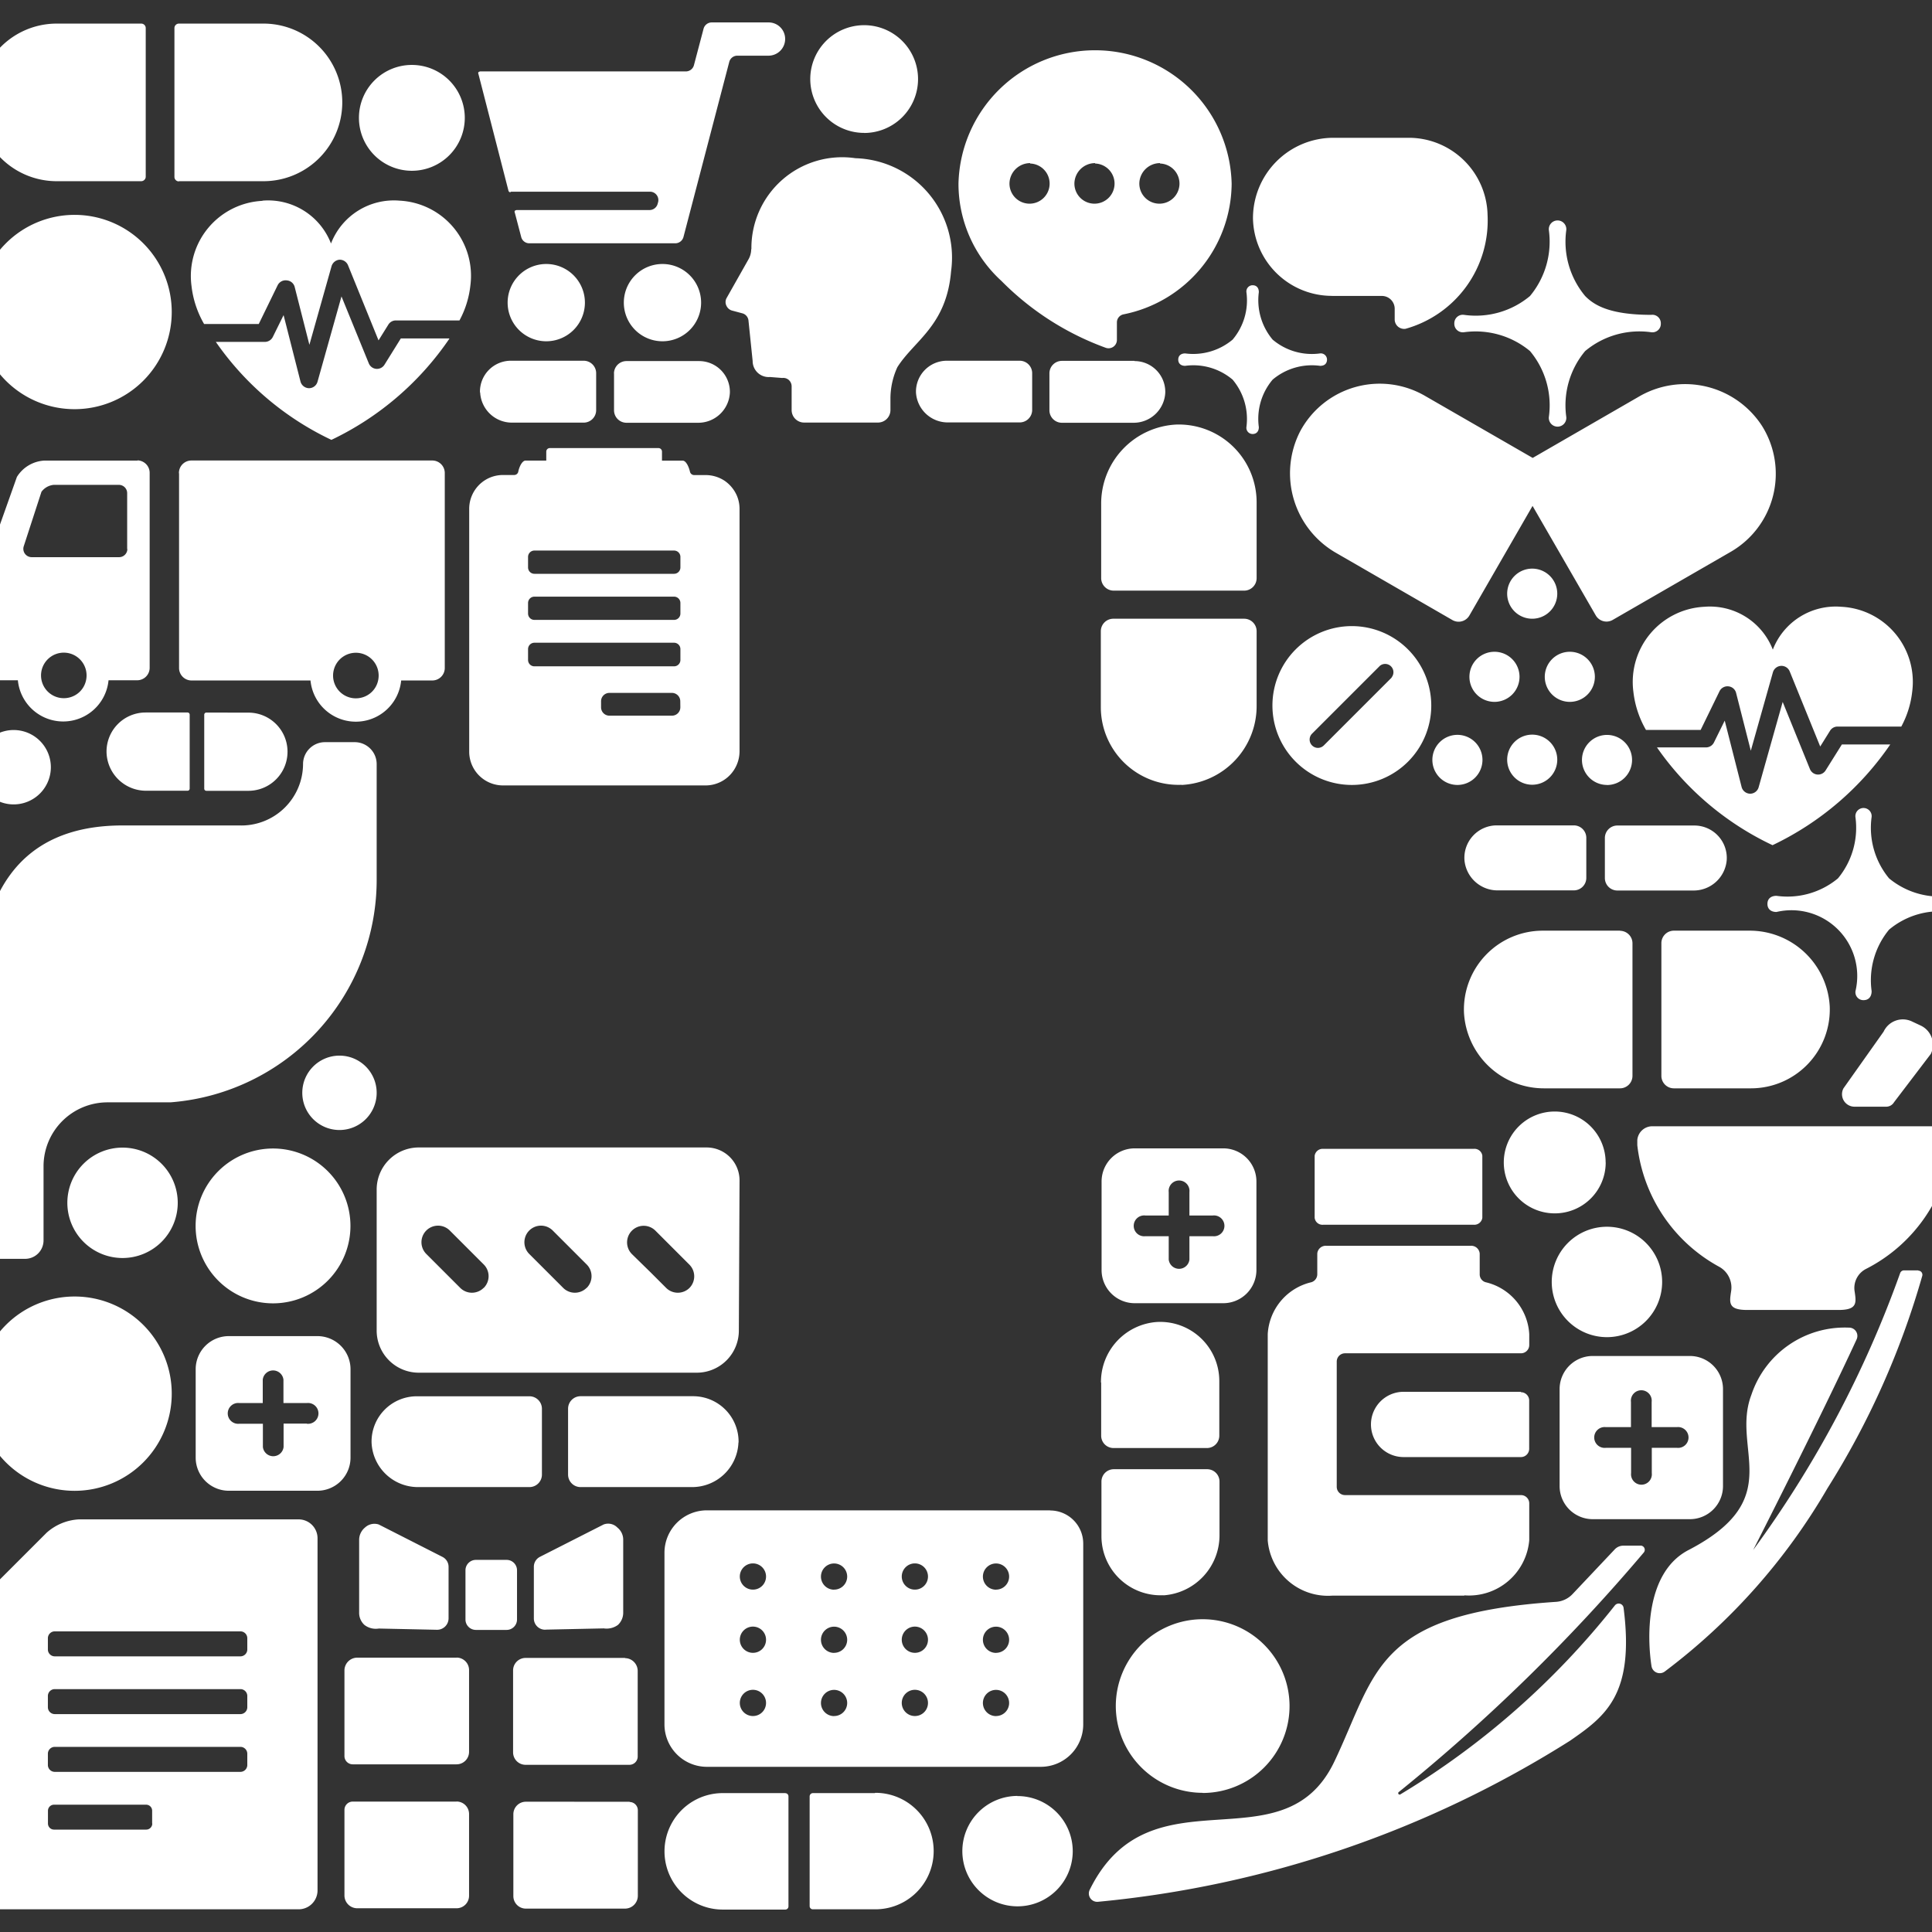 <svg xmlns="http://www.w3.org/2000/svg" xmlns:xlink="http://www.w3.org/1999/xlink" width="28" height="28" viewBox="0 0 28 28"><rect x="0" y="0" width="28" height="28" fill="#333333" stroke="none"/><defs><clipPath id="a"><rect width="28" height="28" transform="translate(425.384 520.543)" fill="#fff" stroke="#707070" stroke-width="1"/></clipPath><clipPath id="b"><rect width="212.377" height="27.535" fill="#fff"/></clipPath></defs><g transform="translate(-425.384 -520.543)" clip-path="url(#a)"><g transform="translate(425.043 520.776)" clip-path="url(#b)"><path d="M21.418,4.525a.123.123,0,0,0,.14.126,1.233,1.233,0,0,1,.957.273,1.225,1.225,0,0,1,.273.957.127.127,0,1,0,.253,0,1.225,1.225,0,0,1,.273-.957,1.225,1.225,0,0,1,.957-.273.122.122,0,0,0,.14-.126.123.123,0,0,0-.14-.126c-.607,0-.831-.144-.957-.273a1.229,1.229,0,0,1-.273-.957.127.127,0,1,0-.253,0,1.233,1.233,0,0,1-.273.957,1.225,1.225,0,0,1-.957.273A.123.123,0,0,0,21.418,4.525Zm6.317,6.1h-.7L26.8,11a.128.128,0,0,1-.228-.018l-.395-.973-.348,1.235a.128.128,0,0,1-.124.095.13.13,0,0,1-.124-.1l-.244-.959-.156.316a.129.129,0,0,1-.115.072h-.711a4.247,4.247,0,0,0,1.675,1.417,4.31,4.31,0,0,0,1.711-1.467Zm-8.091-6.5h.725a.186.186,0,0,1,.185.185v.153a.137.137,0,0,0,.158.138A1.63,1.63,0,0,0,21.9,2.952a1.143,1.143,0,0,0-1.147-1.119H19.671A1.166,1.166,0,0,0,18.5,3a1.145,1.145,0,0,0,1.147,1.124Zm2.909,2.347-1.562-.9a1.308,1.308,0,0,0-1.808.517,1.331,1.331,0,0,0,.53,1.765l1.677.968a.18.18,0,0,0,.246-.065l.916-1.589.916,1.587a.18.18,0,0,0,.246.065l1.709-.986a1.306,1.306,0,0,0,.454-1.826,1.328,1.328,0,0,0-1.787-.422l-1.537.887ZM23.63,17.615a.8.8,0,1,0,.8.8A.8.8,0,0,0,23.63,17.615ZM17.417,5.048c0,.056.038.09.1.09a.88.88,0,0,1,.688.2.885.885,0,0,1,.2.688.09.09,0,0,0,.09.1c.056,0,.09-.038.09-.1a.88.88,0,0,1,.2-.688.881.881,0,0,1,.688-.2c.095,0,.1-.07.1-.09a.09.09,0,0,0-.1-.09.88.88,0,0,1-.688-.2.889.889,0,0,1-.2-.688c0-.063-.034-.1-.09-.1a.09.09,0,0,0-.09.1.88.88,0,0,1-.2.688.889.889,0,0,1-.688.2C17.455,4.958,17.417,4.992,17.417,5.048Zm-6.189-1.6a.3.3,0,0,1-.038.144l-.32.566a.12.12,0,0,0,0,.111.126.126,0,0,0,.088.07l.142.038a.121.121,0,0,1,.088.1l.061.591A.232.232,0,0,0,11.5,5.3l.178.014a.12.12,0,0,1,.095.029.125.125,0,0,1,.041.09V5.78A.181.181,0,0,0,12,5.96h1.065a.181.181,0,0,0,.181-.181V5.6a1.1,1.1,0,0,1,.1-.442c.244-.388.713-.6.779-1.393a1.441,1.441,0,0,0-1.386-1.636,1.315,1.315,0,0,0-1.508,1.316Zm2.835,1.616a.448.448,0,0,0-.447.458.461.461,0,0,0,.467.436h1.031A.181.181,0,0,0,15.3,5.78V5.245a.181.181,0,0,0-.181-.181H14.063ZM9.24,5.247v.535a.181.181,0,0,0,.181.181h1.031a.459.459,0,0,0,.467-.436.446.446,0,0,0-.447-.458H9.42a.181.181,0,0,0-.181.181Zm15.8,3.383a1.091,1.091,0,0,0-1.027,1.23,1.422,1.422,0,0,0,.183.555h.792l.273-.56a.129.129,0,0,1,.129-.072.127.127,0,0,1,.113.1l.212.833.32-1.135a.129.129,0,0,1,.244-.014l.442,1.088.142-.228a.127.127,0,0,1,.108-.061h.925a1.378,1.378,0,0,0,.158-.506,1.09,1.09,0,0,0-1.027-1.23.977.977,0,0,0-.993.621.977.977,0,0,0-.993-.621ZM24.6,15.609h1.117a1.143,1.143,0,0,0,1.142-1.185,1.161,1.161,0,0,0-1.169-1.1H24.6a.181.181,0,0,0-.181.181v1.923a.181.181,0,0,0,.181.181ZM16.783,5.066H15.731a.181.181,0,0,0-.181.181v.535a.181.181,0,0,0,.181.181h1.031a.459.459,0,0,0,.467-.436.446.446,0,0,0-.447-.458Zm6.161,14.9v1.406a.48.48,0,0,0,.481.481h1.406a.48.48,0,0,0,.481-.481V19.969a.48.48,0,0,0-.481-.481H23.425A.48.48,0,0,0,22.944,19.969Zm.668.553h.366v-.366a.151.151,0,1,1,.3,0v.366h.366a.151.151,0,1,1,0,.3H24.28v.366a.151.151,0,1,1-.3,0v-.366h-.366a.151.151,0,1,1,0-.3ZM14.853,3.906a4.086,4.086,0,0,0,1.512.97.121.121,0,0,0,.163-.113V4.509a.119.119,0,0,1,.095-.117A1.946,1.946,0,0,0,18.191,2.5a1.98,1.98,0,0,0-3.959,0,1.906,1.906,0,0,0,.623,1.408Zm2.3-1.7a.291.291,0,1,1-.3.291A.3.3,0,0,1,17.153,2.2Zm-.941,0a.291.291,0,1,1-.3.291A.3.3,0,0,1,16.212,2.2Zm-.941,0a.291.291,0,1,1-.3.291A.3.3,0,0,1,15.27,2.2Zm8.36,9.007a.363.363,0,1,0-.363-.363A.363.363,0,0,0,23.63,11.212ZM21.565,12.3a.481.481,0,0,0,.485.44h1.1a.181.181,0,0,0,.181-.181v-.58a.181.181,0,0,0-.181-.181H22.034A.47.47,0,0,0,21.565,12.3Zm0,10.657a.876.876,0,0,0,.939-.8v-.533a.12.12,0,0,0-.12-.12h-2.55a.12.12,0,0,1-.12-.12V19.569a.12.12,0,0,1,.12-.12h2.55a.12.12,0,0,0,.12-.12v-.158a.819.819,0,0,0-.632-.752.118.118,0,0,1-.086-.115v-.3a.123.123,0,0,0-.133-.113H19.565a.123.123,0,0,0-.133.113v.3a.121.121,0,0,1-.086.115.819.819,0,0,0-.632.752v2.99a.876.876,0,0,0,.939.8h1.909Zm-3.794,2.864a1.259,1.259,0,1,0-1.259-1.259A1.26,1.26,0,0,0,17.771,25.819ZM22.91,10.846a.363.363,0,1,0-.363.363A.363.363,0,0,0,22.91,10.846ZM9.942,4.782a.56.56,0,1,0-.56-.56A.56.56,0,0,0,9.942,4.782ZM25.366,12.3a.47.47,0,0,0-.469-.5H23.781a.181.181,0,0,0-.181.181v.58a.181.181,0,0,0,.181.181h1.1A.481.481,0,0,0,25.366,12.3ZM18.55,18.242V16.96a.48.48,0,0,0-.481-.481H16.787a.48.48,0,0,0-.481.481v1.282a.48.48,0,0,0,.481.481h1.282A.481.481,0,0,0,18.55,18.242Zm-.632-.49h-.339v.339a.151.151,0,0,1-.3,0v-.339h-.339a.151.151,0,1,1,0-.3h.339v-.339a.151.151,0,1,1,.3,0v.339h.339a.151.151,0,1,1,0,.3ZM16.3,7.145V8.213a.182.182,0,0,0,.183.183h1.889a.181.181,0,0,0,.181-.181v-1.1a1.128,1.128,0,0,0-1.165-1.126A1.146,1.146,0,0,0,16.3,7.143Zm1.167,4.067a1.144,1.144,0,0,0,1.086-1.153V8.984a.181.181,0,0,0-.181-.181H16.476a.181.181,0,0,0-.181.181v1.1a1.126,1.126,0,0,0,1.167,1.126ZM17.2,22.957a.872.872,0,0,0,.815-.878v-.772a.179.179,0,0,0-.178-.178H16.482a.179.179,0,0,0-.178.178V22.1a.857.857,0,0,0,.9.855Zm-.9-3.085v.772a.179.179,0,0,0,.178.178h1.356a.179.179,0,0,0,.178-.178v-.794a.857.857,0,0,0-.9-.855.872.872,0,0,0-.815.878ZM19.933,8.91a1.151,1.151,0,1,0,1.151,1.151A1.152,1.152,0,0,0,19.933,8.91Zm.578.745-.984.984a.123.123,0,0,1-.086.036.121.121,0,0,1-.086-.205l.984-.984a.12.12,0,0,1,.169.169Zm3.1,7.028a.738.738,0,1,0-.738.738A.737.737,0,0,0,23.612,16.683Zm-1.228,3.324h-1.7a.473.473,0,0,0,0,.946h1.7a.12.12,0,0,0,.12-.12v-.7a.12.12,0,0,0-.12-.12Zm.709-10.725a.363.363,0,1,0,.363.363A.363.363,0,0,0,23.093,9.282Zm.731,4.042H22.7a1.143,1.143,0,0,0-1.142,1.185,1.161,1.161,0,0,0,1.169,1.1h1.09A.181.181,0,0,0,24,15.43V13.507a.181.181,0,0,0-.181-.181ZM21.637,9.646A.363.363,0,1,0,22,9.282.363.363,0,0,0,21.637,9.646Zm.91-1.569a.363.363,0,1,0,.363.363A.363.363,0,0,0,22.547,8.077ZM21.1,10.849a.363.363,0,1,0,.363-.363A.363.363,0,0,0,21.1,10.849Zm-1.706,5.737v.9a.114.114,0,0,0,.124.1H21.7a.117.117,0,0,0,.124-.1v-.9a.114.114,0,0,0-.124-.1H19.518A.117.117,0,0,0,19.394,16.586Zm4.724,5.651h-.246a.171.171,0,0,0-.131.056l-.609.645a.362.362,0,0,1-.237.113c-2.643.176-2.6,1.027-3.218,2.32-.745,1.551-2.665.072-3.543,1.853a.121.121,0,0,0,.122.174,15.538,15.538,0,0,0,6.839-2.334c.51-.354.939-.664.776-1.927a.071.071,0,0,0-.126-.034,11.566,11.566,0,0,1-3.108,2.738.02.02,0,0,1-.023-.034,26.338,26.338,0,0,0,3.55-3.471.061.061,0,0,0-.047-.1ZM4.672,21.856H1.483a.762.762,0,0,0-.467.194l-.808.808a.762.762,0,0,0-.194.467v3.909a.274.274,0,0,0,.273.273H4.67a.274.274,0,0,0,.273-.273V22.129a.274.274,0,0,0-.273-.273ZM2.548,26.264a.088.088,0,0,1-.088.088H1.124a.088.088,0,0,1-.088-.088v-.185a.088.088,0,0,1,.088-.088H2.458a.087.087,0,0,1,.088.088v.185Zm1.377-.844a.1.1,0,0,1-.095.095h-2.7a.1.1,0,0,1-.095-.095v-.172a.1.1,0,0,1,.095-.095h2.7a.1.1,0,0,1,.095.095v.172Zm0-.837a.1.1,0,0,1-.095.095h-2.7a.1.1,0,0,1-.095-.095v-.172a.1.1,0,0,1,.095-.095h2.7a.1.1,0,0,1,.095.095v.172Zm0-.837a.1.1,0,0,1-.095.095h-2.7a.1.1,0,0,1-.095-.095v-.172a.1.1,0,0,1,.095-.095h2.7a.1.1,0,0,1,.095.095v.172Zm3.033,2.2H5.453a.12.12,0,0,0-.12.12v1.241a.186.186,0,0,0,.185.185h1.44a.181.181,0,0,0,.181-.181V26.126a.181.181,0,0,0-.181-.181Zm-1.537-6.27A.48.48,0,0,0,4.94,19.2H3.658a.48.48,0,0,0-.481.481V20.96a.48.48,0,0,0,.481.481H4.94a.48.48,0,0,0,.481-.481Zm-.632.792H4.451v.339a.151.151,0,0,1-.3,0V20.47H3.81a.151.151,0,1,1,0-.3h.339v-.339a.151.151,0,0,1,.3,0v.339h.339a.151.151,0,1,1,0,.3Zm2.169,3.392H5.518a.186.186,0,0,0-.185.185v1.241a.12.12,0,0,0,.12.12H6.958a.181.181,0,0,0,.181-.181V24.04a.181.181,0,0,0-.181-.181Zm2.51,2.088H7.962a.181.181,0,0,0-.181.181v1.187a.181.181,0,0,0,.181.181H9.4a.186.186,0,0,0,.185-.185V26.072a.12.12,0,0,0-.12-.12ZM7.834,23.307v-.713a.151.151,0,0,0-.151-.151H7.238a.151.151,0,0,0-.151.151v.713a.151.151,0,0,0,.151.151h.445A.151.151,0,0,0,7.834,23.307ZM1.169,2.462H2.388A.066.066,0,0,0,2.453,2.4V.243A.065.065,0,0,0,2.388.178H1.156a1.142,1.142,0,1,0,.014,2.284Zm1.763,0H4.166A1.142,1.142,0,1,0,4.153.178H2.934a.065.065,0,0,0-.065.065V2.4a.065.065,0,0,0,.065.065ZM.539,11.494A.539.539,0,1,0,0,10.955.539.539,0,0,0,.539,11.494Zm.882-5.728A1.408,1.408,0,1,0,.014,4.358,1.407,1.407,0,0,0,1.422,5.766Zm27.189,7.053a1.15,1.15,0,0,1-.891-.253,1.15,1.15,0,0,1-.253-.891.118.118,0,1,0-.235,0,1.15,1.15,0,0,1-.253.891,1.146,1.146,0,0,1-.891.253c-.081,0-.131.043-.131.117s.05.117.131.117A.953.953,0,0,1,27.232,14.2a.115.115,0,0,0,.117.131c.074,0,.117-.05.117-.131a1.15,1.15,0,0,1,.253-.891,1.14,1.14,0,0,1,.891-.255.118.118,0,1,0,0-.235Zm-.934,3.056a.132.132,0,0,0,.115-.065l.533-.7a.307.307,0,0,0-.147-.411l-.126-.059a.307.307,0,0,0-.411.147l-.582.822a.181.181,0,0,0,.158.266h.458Zm.713.284H24.3a.218.218,0,0,0-.23.2l0,.074a2.3,2.3,0,0,0,1.183,1.76.343.343,0,0,1,.178.348c-.025.169-.052.28.23.28h1.327c.28,0,.255-.111.23-.28a.31.31,0,0,1,.169-.316,2.3,2.3,0,0,0,1.241-1.792l0-.074A.215.215,0,0,0,28.39,16.159Zm-.246,2.088h-.208a.06.06,0,0,0-.056.041A15.709,15.709,0,0,1,25.749,22.3s.961-1.885,1.5-3.054a.12.12,0,0,0-.113-.169,1.426,1.426,0,0,0-1.413.975c-.3.79.528,1.5-.91,2.248-.632.327-.6,1.28-.537,1.684a.121.121,0,0,0,.192.077,8.931,8.931,0,0,0,2.358-2.656A11.865,11.865,0,0,0,28.2,18.326a.06.06,0,0,0-.059-.075Zm-24-15.5a1.091,1.091,0,0,0-1.027,1.23,1.422,1.422,0,0,0,.183.555h.792l.273-.56A.129.129,0,0,1,4.5,3.9a.127.127,0,0,1,.113.1l.212.833.32-1.135A.133.133,0,0,1,5.259,3.6a.13.13,0,0,1,.126.081l.442,1.088.142-.228a.127.127,0,0,1,.108-.061H7a1.377,1.377,0,0,0,.158-.506,1.09,1.09,0,0,0-1.027-1.23.977.977,0,0,0-.993.621.977.977,0,0,0-.993-.621ZM15.559,21.725H10.585a.615.615,0,0,0-.614.614v2.489a.615.615,0,0,0,.614.614h4.841a.615.615,0,0,0,.614-.614v-2.62a.48.48,0,0,0-.481-.481Zm-4.306,2.981a.19.19,0,1,1,.19-.19A.189.189,0,0,1,11.253,24.706Zm0-.916a.19.19,0,1,1,.19-.19A.189.189,0,0,1,11.253,23.79Zm0-.916a.19.19,0,1,1,.19-.19A.189.189,0,0,1,11.253,22.874Zm1.176,1.833a.19.19,0,1,1,.19-.19A.189.189,0,0,1,12.429,24.706Zm0-.916a.19.19,0,1,1,.19-.19A.189.189,0,0,1,12.429,23.79Zm0-.916a.19.19,0,1,1,.19-.19A.189.189,0,0,1,12.429,22.874ZM13.6,24.706a.19.19,0,1,1,.19-.19A.189.189,0,0,1,13.6,24.706Zm0-.916a.19.19,0,1,1,.19-.19A.189.189,0,0,1,13.6,23.79Zm0-.916a.19.19,0,1,1,.19-.19A.189.189,0,0,1,13.6,22.874Zm1.176,1.833a.19.19,0,1,1,.19-.19A.189.189,0,0,1,14.781,24.706Zm0-.916a.19.19,0,1,1,.19-.19A.189.189,0,0,1,14.781,23.79Zm0-.916a.19.19,0,1,1,.19-.19A.189.189,0,0,1,14.781,22.874Zm-1.754,2.948h-.9a.048.048,0,0,0-.047.047V27.46a.046.046,0,0,0,.047.047h.912a.844.844,0,1,0-.011-1.688Zm-1.3,0h-.912a.844.844,0,1,0,.011,1.688h.9a.046.046,0,0,0,.047-.047V25.871a.046.046,0,0,0-.047-.047ZM9.4,23.864H7.958a.181.181,0,0,0-.181.181v1.187a.181.181,0,0,0,.181.181H9.463a.12.12,0,0,0,.12-.12V24.052a.186.186,0,0,0-.185-.185Zm5.688,2a.8.8,0,1,0,.8.8A.8.8,0,0,0,15.085,25.866Zm-4.029-8.917a.477.477,0,0,0-.474-.481H6.4a.61.61,0,0,0-.6.614v2.036a.61.61,0,0,0,.6.614h4.049a.61.61,0,0,0,.6-.614ZM7.351,18.5a.24.24,0,0,1-.341,0l-.221-.221-.269-.269a.24.24,0,1,1,.339-.341l.212.212.28.28a.24.24,0,0,1,0,.341Zm1.492,0a.24.24,0,0,1-.341,0l-.221-.221-.269-.269a.24.24,0,1,1,.339-.341l.212.212.28.28a.24.24,0,0,1,0,.341Zm1.492,0a.24.24,0,0,1-.341,0l-.221-.221L9.5,18.012a.24.24,0,1,1,.339-.341l.212.212.28.28a.24.24,0,0,1,0,.341ZM5.8,12.559V10.91a.318.318,0,0,0-.318-.318H5.051a.318.318,0,0,0-.318.318.894.894,0,0,1-.925.889H2.117c-1.53,0-2.1,1.034-2.1,2.566v3.449a.267.267,0,0,0,.266.266H.706a.267.267,0,0,0,.266-.266V16.737a.927.927,0,0,1,.925-.925H2.81A3.236,3.236,0,0,0,5.8,12.559ZM2.117,16.468a.8.8,0,1,0,.8.8A.8.8,0,0,0,2.117,16.468Zm-.7,2.158A1.408,1.408,0,1,0,2.83,20.034,1.407,1.407,0,0,0,1.422,18.626ZM2.936,6.7V9.517a.181.181,0,0,0,.181.181l1.724,0a.66.66,0,0,0,1.314,0h.451a.181.181,0,0,0,.181-.181V6.691a.181.181,0,0,0-.181-.181l-3.491,0a.181.181,0,0,0-.181.181ZM5.177,9.551a.33.33,0,0,1,.643.151.326.326,0,0,1-.246.246A.33.33,0,0,1,5.177,9.551ZM6.85,4.741h-.7l-.237.381A.128.128,0,0,1,5.685,5.1L5.29,4.132,4.943,5.367a.128.128,0,0,1-.124.095.13.13,0,0,1-.124-.1l-.244-.959-.156.316a.129.129,0,0,1-.115.072H3.469A4.247,4.247,0,0,0,5.144,6.211,4.31,4.31,0,0,0,6.854,4.744Zm1.408.041a.56.56,0,1,0-.56-.56A.56.56,0,0,0,8.258,4.782ZM7.141,10.727a.49.49,0,0,0,.492.492h2.934A.49.49,0,0,0,10.975,11a.5.5,0,0,0,.084-.273V7.213a.493.493,0,0,0-.038-.192.507.507,0,0,0-.178-.217.5.5,0,0,0-.275-.083H10.4a.062.062,0,0,1-.059-.047c-.016-.07-.056-.162-.106-.162h-.3V6.382a.051.051,0,0,0-.052-.052H8.31a.051.051,0,0,0-.052.052v.129h-.3c-.05,0-.093.093-.106.162a.06.06,0,0,1-.059.047h-.16a.494.494,0,0,0-.192.038.491.491,0,0,0-.3.454v3.516Zm3.06-.641a.121.121,0,0,1-.122.122H9.174a.121.121,0,0,1-.122-.122V10a.121.121,0,0,1,.122-.122h.905A.121.121,0,0,1,10.2,10ZM7.994,7.908a.092.092,0,0,1,.093-.093h2.022a.092.092,0,0,1,.093.093v.151a.092.092,0,0,1-.093.093H8.087a.092.092,0,0,1-.093-.093Zm0,.668a.092.092,0,0,1,.093-.093h2.022a.092.092,0,0,1,.093.093v.151a.092.092,0,0,1-.093.093H8.087a.092.092,0,0,1-.093-.093Zm0,.668a.092.092,0,0,1,.093-.093h2.022a.092.092,0,0,1,.093.093V9.4a.092.092,0,0,1-.093.093H8.087A.092.092,0,0,1,7.994,9.4ZM7.3,5.525a.461.461,0,0,0,.467.436H8.8a.181.181,0,0,0,.181-.181V5.245A.181.181,0,0,0,8.8,5.064H7.744a.448.448,0,0,0-.447.458Zm.442-2.911h2.02a.122.122,0,0,1,.117.151l-.007.025a.121.121,0,0,1-.117.09H7.827a.07.07,0,0,0-.025.011.029.029,0,0,0,0,.027l.093.354a.121.121,0,0,0,.117.09h2.117a.123.123,0,0,0,.117-.09L10.91.733a.121.121,0,0,1,.117-.09h.447l0-.029V.643A.242.242,0,0,0,11.72.4a.239.239,0,0,0-.237-.239h-.828a.123.123,0,0,0-.117.09l-.14.53a.121.121,0,0,1-.117.09H7.3a.07.07,0,0,0-.025.011.029.029,0,0,0,0,.027L7.71,2.6a.031.031,0,0,0,.029.023ZM3.333,10.163a.031.031,0,0,0-.032.032v1.07a.031.031,0,0,0,.032.032h.612a.566.566,0,1,0-.007-1.133ZM6.31,2.311a.767.767,0,1,0-.767-.767A.767.767,0,0,0,6.31,2.311Zm4.735,18.43a.659.659,0,0,0-.659-.67H8.755a.181.181,0,0,0-.181.181v.955a.181.181,0,0,0,.181.181h1.609a.672.672,0,0,0,.679-.646Zm-2.8,2.713.846-.018a.279.279,0,0,0,.205-.05.241.241,0,0,0,.077-.178V22.151a.224.224,0,0,0-.084-.176.186.186,0,0,0-.2-.045l-.923.469a.161.161,0,0,0-.088.144v.749a.163.163,0,0,0,.167.163Zm4.62-21.691a.781.781,0,1,0-.781-.781A.781.781,0,0,0,12.865,1.762ZM8.195,21.208v-.955a.181.181,0,0,0-.181-.181H6.383a.656.656,0,0,0-.657.67.673.673,0,0,0,.679.646H8.014A.181.181,0,0,0,8.195,21.208ZM5.8,15.674a.539.539,0,1,0-.539.539A.539.539,0,0,0,5.8,15.674Zm.029,7.764.846.018a.166.166,0,0,0,.167-.163v-.749a.161.161,0,0,0-.088-.144L5.83,21.93a.2.2,0,0,0-.2.045.231.231,0,0,0-.084.176v1.054a.237.237,0,0,0,.077.181.269.269,0,0,0,.208.052ZM2.338,6.511H.986a.5.5,0,0,0-.4.237L.095,8.131a1.258,1.258,0,0,0-.081.395v.9a.269.269,0,0,0,.269.269H.6a.66.66,0,0,0,1.314,0h.415a.181.181,0,0,0,.181-.181V6.689a.181.181,0,0,0-.181-.181ZM1.587,9.7a.326.326,0,0,1-.246.246A.33.33,0,1,1,1.587,9.7Zm.6-1.909a.12.12,0,0,1-.12.12H.8a.121.121,0,0,1-.115-.158l.257-.79a.252.252,0,0,1,.176-.1h.946a.12.12,0,0,1,.12.12v.813ZM4.3,18.725A1.122,1.122,0,1,0,3.176,17.6,1.122,1.122,0,0,0,4.3,18.725ZM1.885,10.734a.572.572,0,0,0,.573.562h.6a.031.031,0,0,0,.032-.032v-1.07a.031.031,0,0,0-.032-.032H2.451A.566.566,0,0,0,1.885,10.734Z" transform="translate(0 -0.069)" fill="#fff"/><path d="M83.1,23.874a.864.864,0,0,0-.677-.307.957.957,0,0,0-.806.39,1.69,1.69,0,0,0-.3,1.045,1.739,1.739,0,0,0,.3,1.086.956.956,0,0,0,.794.39.888.888,0,0,0,.722-.35l.036.3h.677V22.441H83.1Zm0,1.706a.5.5,0,0,1-.49.293.45.45,0,0,1-.4-.21,1.1,1.1,0,0,1-.138-.6q0-.88.542-.88a.493.493,0,0,1,.485.293V25.58Zm4.291-10.438h7.278l1.022-5.949,1.736,5.949h3.877l1.478-5.918.9,5.918h4.886L106.021.966h-5.012L99.142,7.633,97.074.966H92.432l-1.4,7.281L89.728.966H84.713L82.849,7.633,80.782.966H76.139l-1.047,5.46C74.3,2.948,71.126.966,66.335.966h-5.85V15.142h7.091a8.041,8.041,0,0,0,6.349-2.627l-.5,2.627H78.38L79.4,9.193l1.738,5.949h3.878L86.5,9.224l.9,5.918ZM66.728,10.224V5.807c1.072,0,2.7.047,2.7,2.2s-1.569,2.219-2.7,2.219ZM87.4,23.567a.848.848,0,0,0-.681.3V22.443h-.749v3.986h.675l.034-.3a.878.878,0,0,0,.729.35.957.957,0,0,0,.8-.377,1.7,1.7,0,0,0,.289-1.052v-.041a1.712,1.712,0,0,0-.291-1.063.958.958,0,0,0-.806-.377Zm.294,1.948a.464.464,0,0,1-.478.359.5.5,0,0,1-.5-.3V24.47a.494.494,0,0,1,.492-.293.455.455,0,0,1,.4.2,1.112,1.112,0,0,1,.135.621,1.867,1.867,0,0,1-.054.521Zm2.421-.151L89.6,23.617h-.808l.984,2.814-.088.23a.431.431,0,0,1-.165.214.621.621,0,0,1-.318.065h-.115v.567a1.152,1.152,0,0,0,.332.05.855.855,0,0,0,.831-.551l.063-.147,1.128-3.243h-.8Zm17.063-4.031a6.777,6.777,0,0,1,1.135.912l.449-.573a6.775,6.775,0,0,0-1.135-.844l-.449.508ZM94.041,25.96V21.665h1.2a1.3,1.3,0,0,1-.1.257,3.1,3.1,0,0,1-.9,1.07,2.1,2.1,0,0,1,.555.429,4.491,4.491,0,0,0,.508-.548h.858c-.014.363-.014.415-.041.652h-1.07a4.777,4.777,0,0,1-.727-.034v.693a4.8,4.8,0,0,1,.714-.034h.916a1.847,1.847,0,0,1-.751.713,3.576,3.576,0,0,1-.991.363,2.021,2.021,0,0,1,.4.634,3.023,3.023,0,0,0,1.907-1.345A3.212,3.212,0,0,0,98.6,25.86a2.607,2.607,0,0,1,.343-.7,2.584,2.584,0,0,1-1.927-1.009h1.234a4.189,4.189,0,0,1,.652.034v-.693a4.005,4.005,0,0,1-.634.034H96.826c.021-.185.028-.316.034-.508q.007-.086.007-.144h1.016a4.662,4.662,0,0,1,.641.034v-.686a3.933,3.933,0,0,1-.648.034H95.7q.106-.192.158-.3c.021-.052.028-.065.052-.12l-.58-.172H98.25a4.282,4.282,0,0,1,.72.041v-.734a4.48,4.48,0,0,1-.738.045H94a5.145,5.145,0,0,1-.714-.034,6.981,6.981,0,0,1,.028.706V26.12a6.029,6.029,0,0,1-.041.765h.765v-.271h4.308a4.389,4.389,0,0,1,.727.045v-.738a4.883,4.883,0,0,1-.733.041h-4.3ZM140.209,7.444H146.8c-.4,2.6-2.045,4.306-5.178,5.047a1.336,1.336,0,1,0,.636,2.6,9.89,9.89,0,0,0,5.34-3.162,10.61,10.61,0,0,0,2.031-5.615,1.244,1.244,0,0,0-1.244-1.359h-8.235A1.249,1.249,0,0,0,138.9,6.286a1.274,1.274,0,0,0,1.3,1.158Zm-27.53,3.46a1.349,1.349,0,1,0,1.661,2.126,17.636,17.636,0,0,0,4.674-6c.018,1.142.029,4.622.032,6.832a1.272,1.272,0,0,0,1.167,1.284,1.245,1.245,0,0,0,1.325-1.25c-.011-1.844-.038-4.663-.065-5.782-.02-.876-.042-1.778-.056-2.654h1.077a1.217,1.217,0,0,0,1.214-1.3,1.243,1.243,0,0,0-1.255-1.135h-1.072l-.018-1.505A1.268,1.268,0,0,0,119.993.269,1.3,1.3,0,0,0,118.829,1.6l.034,1.42h-5.416a1.223,1.223,0,0,0-1.221,1.307,1.253,1.253,0,0,0,1.264,1.142h3.659a15.576,15.576,0,0,1-4.471,5.435ZM61.911,23.567a.876.876,0,0,0-.711.327l-.025-.275h-.7v3.886h.749V26.183a.877.877,0,0,0,.688.3.944.944,0,0,0,.794-.39,1.681,1.681,0,0,0,.293-1.038v-.038a1.729,1.729,0,0,0-.289-1.058.953.953,0,0,0-.808-.384Zm-.192,2.307a.5.5,0,0,1-.49-.278V24.447a.491.491,0,0,1,.485-.271.452.452,0,0,1,.4.212,1.1,1.1,0,0,1,.14.6q0,.88-.537.88ZM141.213,3.429l6.2-.011a1.226,1.226,0,0,0,0-2.451l-6.2.011a1.226,1.226,0,1,0,0,2.451Zm78.875,4.527h.025a1.017,1.017,0,0,0,1.018-1.034l-.038-2.5a1.01,1.01,0,0,0-1.009-.993h-.007a1.008,1.008,0,0,0-1.008,1.009v2.5a1.018,1.018,0,0,0,1.018,1.018ZM205.109,5.178H211.6a1.289,1.289,0,0,0,0-2.577h-6.489a1.289,1.289,0,0,0,0,2.577ZM76.137,24.364a.5.5,0,0,1,.738-.054.522.522,0,0,1,.135.357h.7a1.068,1.068,0,0,0-.323-.8,1.187,1.187,0,0,0-.844-.3,1.207,1.207,0,0,0-.948.386,1.5,1.5,0,0,0-.345,1.036v.05a1.509,1.509,0,0,0,.348,1.056,1.221,1.221,0,0,0,.95.384,1.3,1.3,0,0,0,.587-.131,1.04,1.04,0,0,0,.42-.368.969.969,0,0,0,.156-.524h-.7a.4.4,0,0,1-.135.3.486.486,0,0,1-.336.115.456.456,0,0,1-.4-.19A1.119,1.119,0,0,1,76,25.063v-.079A1.121,1.121,0,0,1,76.137,24.364Zm-2.3,1.246a.542.542,0,0,1-.524.264c-.253,0-.4-.147-.4-.44V23.617h-.749v1.839a1.106,1.106,0,0,0,.244.761.884.884,0,0,0,.688.26.937.937,0,0,0,.767-.339l.02.287h.706V23.617h-.752v1.991Zm5.751-2.042a1.312,1.312,0,0,0-.684.181,1.181,1.181,0,0,0-.463.515,1.706,1.706,0,0,0-.163.756v.072a1.343,1.343,0,0,0,.388,1.009,1.38,1.38,0,0,0,1.007.379,1.519,1.519,0,0,0,.639-.133,1.1,1.1,0,0,0,.456-.372L80.4,25.56a.807.807,0,0,1-.677.314.662.662,0,0,1-.463-.167.7.7,0,0,1-.219-.44h1.788V24.96a1.47,1.47,0,0,0-.332-1.029,1.17,1.17,0,0,0-.907-.363Zm.5,1.189H79.048a.781.781,0,0,1,.178-.433.464.464,0,0,1,.361-.151.475.475,0,0,1,.368.138.57.57,0,0,1,.135.386Zm-9.533-.882a.864.864,0,0,0-.677-.307.956.956,0,0,0-.806.39,1.69,1.69,0,0,0-.3,1.045,1.739,1.739,0,0,0,.3,1.086.956.956,0,0,0,.794.39.888.888,0,0,0,.722-.35l.036.3h.677V22.441h-.752Zm0,1.706a.5.5,0,0,1-.49.293.45.45,0,0,1-.4-.21,1.1,1.1,0,0,1-.138-.6q0-.88.542-.88a.493.493,0,0,1,.485.293V25.58ZM67.87,23.915a1.274,1.274,0,0,0-.928-.348,1.369,1.369,0,0,0-.7.178,1.181,1.181,0,0,0-.463.506,1.656,1.656,0,0,0-.16.745v.034a1.491,1.491,0,0,0,.361,1.058,1.4,1.4,0,0,0,1.936,0,1.46,1.46,0,0,0,.361-1.036l0-.192a1.39,1.39,0,0,0-.4-.946Zm-.5,1.749a.541.541,0,0,1-.858,0,1.059,1.059,0,0,1-.151-.612,1.153,1.153,0,0,1,.151-.664.49.49,0,0,1,.427-.214.5.5,0,0,1,.431.217,1.045,1.045,0,0,1,.153.607,1.157,1.157,0,0,1-.153.67Zm-2.934-1.711-.02-.334H63.71v2.808h.749V24.59a.548.548,0,0,1,.557-.289,2.1,2.1,0,0,1,.271.02L65.3,23.6a.781.781,0,0,0-.232-.034.7.7,0,0,0-.625.386ZM149.262,25.3a1.3,1.3,0,0,1-1.1.5c-.952,0-1.551-.774-1.551-2.02s.585-2,1.551-2a1.229,1.229,0,0,1,.993.422,1.456,1.456,0,0,1,.294.585l.945-.217a2.436,2.436,0,0,0-.21-.524,2.092,2.092,0,0,0-.72-.74,2.408,2.408,0,0,0-1.3-.327,2.363,2.363,0,0,0-1.7.646,3.077,3.077,0,0,0-.794,2.2,3.021,3.021,0,0,0,.741,2.135,2.337,2.337,0,0,0,1.747.652,2.31,2.31,0,0,0,1.855-.74,2.593,2.593,0,0,0,.456-1.02l-.973-.169a1.385,1.385,0,0,1-.223.625ZM194,8.243V1.966a1.289,1.289,0,1,0-2.577,0V8.245a1.289,1.289,0,1,0,2.577,0Zm-19.726-3.3h-.059a1.307,1.307,0,0,0-1.219.846A11.7,11.7,0,0,1,171.5,8.635a10.765,10.765,0,0,1-2.21,2.246,8.044,8.044,0,0,1-2.28,1.2,7.872,7.872,0,0,1-1.275.269,1.4,1.4,0,1,0,.431,2.762,8.243,8.243,0,0,0,1.561-.413A14.251,14.251,0,0,0,170.7,13.16a13.051,13.051,0,0,0,3.027-3.078,13.9,13.9,0,0,0,1.765-3.39,1.3,1.3,0,0,0-1.224-1.749ZM187.3,1.551l-3.6.02A1.07,1.07,0,0,0,182.678.158h-.029a1.435,1.435,0,0,0-1.361.97A15.117,15.117,0,0,1,178.078,6.6a1.182,1.182,0,0,0,.081,1.776,1.215,1.215,0,0,0,1.6-.1,15.23,15.23,0,0,0,2.916-4.313h3.081A15.488,15.488,0,0,1,183.7,9.425a8.767,8.767,0,0,1-4.069,2.9,1.279,1.279,0,0,0-.571,1.964,1.316,1.316,0,0,0,1.471.433,10.189,10.189,0,0,0,6.157-4.952,21.154,21.154,0,0,0,1.849-6.8A1.248,1.248,0,0,0,187.3,1.551ZM166.6,5.62A1.4,1.4,0,1,0,168.54,3.6L166.7,1.9a1.35,1.35,0,0,0-1.873,1.943Zm-5-4.728a1.374,1.374,0,0,0-1.837.436A19.262,19.262,0,0,1,152.3,7.834a1.376,1.376,0,1,0,1.271,2.44A27.028,27.028,0,0,0,156.727,8.3l-.025,5.48a1.349,1.349,0,0,0,1.225,1.365,1.315,1.315,0,0,0,1.406-1.316c0-1.623-.007-4.284-.009-5.358q0-1.381,0-2.234a27.157,27.157,0,0,0,2.724-3.37A1.38,1.38,0,0,0,161.6.894ZM144.626,21.08h-1.251a3.783,3.783,0,0,1-.244.808L141.76,25.26l-1.379-3.372a4.768,4.768,0,0,1-.251-.808h-1.244a6.744,6.744,0,0,1,.054,1.007V25.5a6.4,6.4,0,0,1-.054.993h.953a6.212,6.212,0,0,1-.054-.993v-2.23c0-.149-.027-.706-.054-1.068a7.257,7.257,0,0,0,.348,1.04l.979,2.331a4.654,4.654,0,0,1,.3.919h.8a5.634,5.634,0,0,1,.3-.905l1.02-2.392a8.6,8.6,0,0,0,.314-.993c-.007.1-.027.449-.054,1.04V25.5a6.351,6.351,0,0,1-.054.993h.952a5.976,5.976,0,0,1-.054-.993V22.087a7.159,7.159,0,0,1,.054-1.007Zm68.236-9.687h-9.021a1.32,1.32,0,0,0,0,2.641h9.021a1.32,1.32,0,1,0,0-2.641ZM236.9,1.555l-3.6.02A1.069,1.069,0,0,0,232.281.163h-.029a1.435,1.435,0,0,0-1.361.97,15.119,15.119,0,0,1-3.21,5.469,1.183,1.183,0,0,0,.081,1.776,1.215,1.215,0,0,0,1.6-.1,15.241,15.241,0,0,0,2.916-4.313h3.08a15.488,15.488,0,0,1-2.054,5.466,8.773,8.773,0,0,1-4.069,2.9,1.279,1.279,0,0,0-.571,1.964,1.316,1.316,0,0,0,1.471.433A10.189,10.189,0,0,0,236.3,9.777a21.138,21.138,0,0,0,1.848-6.8A1.247,1.247,0,0,0,236.9,1.555ZM198.822.646H198.8a1.29,1.29,0,0,0-1.289,1.289V7.1c-.025,1.894-.668,4.816-4.008,5.6a1.239,1.239,0,0,0-.77,1.88l.038.061a1.232,1.232,0,0,0,1.368.519,7.67,7.67,0,0,0,5.062-3.69,12.4,12.4,0,0,0,.934-5.672c0-1.14-.011-2.753-.022-3.868A1.287,1.287,0,0,0,198.822.65Zm25.357,2.8a1.223,1.223,0,0,0-1.214,1.047,16.844,16.844,0,0,1-.368,1.785,14.469,14.469,0,0,1-.805,2.3,5.718,5.718,0,0,1-1.548,2.029,5.356,5.356,0,0,1-1.885.957,1.265,1.265,0,1,0,.763,2.413,7.226,7.226,0,0,0,1.787-.819,8.847,8.847,0,0,0,2.214-2.088,10.219,10.219,0,0,0,1.381-2.5,15.569,15.569,0,0,0,.7-2.4c.061-.309.134-.84.194-1.35a1.23,1.23,0,0,0-1.219-1.377ZM135.4,21.085h-1.23c-.429,0-.591-.007-.862-.02a5.719,5.719,0,0,1,.055.885v3.67a5.519,5.519,0,0,1-.055.9c.28-.014.449-.02.862-.02h1.237a2.413,2.413,0,0,0,1.781-.591,2.862,2.862,0,0,0,.8-2.162,2.674,2.674,0,0,0-.754-2.061A2.422,2.422,0,0,0,135.4,21.085Zm1.148,4.173a1.49,1.49,0,0,1-1.2.436h-1.081V21.886h1.088a1.518,1.518,0,0,1,1.223.409,2.02,2.02,0,0,1,.47,1.456,2.141,2.141,0,0,1-.5,1.51ZM218.132,6.929l-.018-2.5a1.009,1.009,0,0,0-2.018.007v2.5a1.018,1.018,0,1,0,2.036-.009ZM108.486,23.244a8.14,8.14,0,0,0-1.181-.806l-.408.528a6.743,6.743,0,0,1,1.174.878Zm2.613,1.444a8.6,8.6,0,0,1,.648.937,15.865,15.865,0,0,1-1.756.217l.059-.126a12.754,12.754,0,0,0,.58-1.28q.093-.244.131-.363h1.551a5.084,5.084,0,0,1,.686.041v-.738a5.1,5.1,0,0,1-.693.041h-1.266v-.991H112.1a4.411,4.411,0,0,1,.665.034v-.727a4.658,4.658,0,0,1-.672.041h-1.056v-.291a3.728,3.728,0,0,1,.04-.693h-.8a3.477,3.477,0,0,1,.04.693v.291h-.785a4.641,4.641,0,0,1-.7-.041v.727c.212-.02.435-.034.692-.034h.792v.991h-1.029a5.077,5.077,0,0,1-.72-.041v.738a5.586,5.586,0,0,1,.713-.041H110a9.906,9.906,0,0,1-.819,1.821c-.224.014-.384.02-.488.02-.065,0-.12,0-.224-.007l.145.765c.212-.041.35-.059,1.07-.131a21.911,21.911,0,0,0,2.388-.343c.106.205.151.3.3.607l.648-.39a14.3,14.3,0,0,0-1.334-2.033l-.587.3Zm11,.357a2.873,2.873,0,0,1,.364-.648,3.9,3.9,0,0,1-1.05-.837,5.384,5.384,0,0,0,.659-1.128,1.818,1.818,0,0,1,.145-.278l-.316-.343a2.35,2.35,0,0,1-.384.02h-.271V21.29a2.755,2.755,0,0,1,.041-.515h-.8a2.957,2.957,0,0,1,.041.5v.555h-.33a3.911,3.911,0,0,1-.521-.027v.734a4.4,4.4,0,0,1,.555-.027H121.3a3.849,3.849,0,0,1-.72,1.016,4.521,4.521,0,0,1-1.135.891,2.577,2.577,0,0,1,.336.686,4.5,4.5,0,0,0,.734-.56V26.2a3.857,3.857,0,0,1-.041.686h.8a4.589,4.589,0,0,1-.034-.673V24.3A3.622,3.622,0,0,0,122.095,25.045Zm-4.64-.885a4.744,4.744,0,0,1-.645-2.6,4.542,4.542,0,0,1,.045-.679H116a4.169,4.169,0,0,1,.027.555,5.087,5.087,0,0,1-1.207,3.643,4.382,4.382,0,0,1-1.438,1.1,1.99,1.99,0,0,1,.515.679,5.587,5.587,0,0,0,1.023-.758,4.585,4.585,0,0,0,1.015-1.266,4.67,4.67,0,0,0,.515-1.334,5.219,5.219,0,0,0,.878,1.8,6.436,6.436,0,0,0,1.677,1.557,2.488,2.488,0,0,1,.515-.734,5.383,5.383,0,0,1-2.065-1.968Zm-9.563.12a7.837,7.837,0,0,1-.971,1.979l.634.555a1.59,1.59,0,0,0,.079-.165q.086-.205.205-.449c.264-.548.409-.9.641-1.505l-.587-.415Zm-1.948.151a2.3,2.3,0,0,1,.284-.614,3.813,3.813,0,0,1-.8-.316,6.366,6.366,0,0,0,.508-.463l-.528-.329a1.82,1.82,0,0,1-.449.487,2.23,2.23,0,0,1-.481-.508h.885a4.2,4.2,0,0,1,.652.034v-.634a4.731,4.731,0,0,1-.679.034h-1.512c.041-.106.059-.172.113-.336h1.444c.329,0,.488.007.727.027v-.659a5.135,5.135,0,0,1-.806.041h-1.564V21.15a2.011,2.011,0,0,1,.034-.395h-.813a1.7,1.7,0,0,1,.034.395V21.2h-1.32a6.7,6.7,0,0,1-.813-.034,4.7,4.7,0,0,1,.034.824c.007.212.007.587.007.7v.23a5.8,5.8,0,0,0-.469-1.049l-.5.3a5.065,5.065,0,0,1,.494,1.228l.474-.316c-.007.3-.007.4-.02.627a3.859,3.859,0,0,1-.991.415l.205.7a.591.591,0,0,1,.127-.072c.151-.079.408-.223.6-.343a3.218,3.218,0,0,1-.738,1.907,2.578,2.578,0,0,1,.528.535,3.61,3.61,0,0,0,.628-1.142,6.1,6.1,0,0,0,.3-1.623,2.538,2.538,0,0,1,.151.377c.212-.113.278-.151.4-.23v.641a5.622,5.622,0,0,1-.02.566.883.883,0,0,0,.1-.007,2.636,2.636,0,0,1-1.022.91,2.159,2.159,0,0,1,.456.481,4.109,4.109,0,0,0,1.187-1.156l-.435-.244c.126-.007.165-.007.3-.007h.72v.693c0,.138-.034.158-.251.158a4.408,4.408,0,0,1-.72-.065,1.732,1.732,0,0,1,.165.652c.271.02.508.027.745.027a.929.929,0,0,0,.58-.113.463.463,0,0,0,.172-.415v-.937h.772l-.429.3a4.609,4.609,0,0,0,1.327,1.108,3.1,3.1,0,0,1,.383-.573,3.269,3.269,0,0,1-1.128-.837c.178.007.271.007.408.02a5.524,5.524,0,0,1-.02-.573v-.693a4.107,4.107,0,0,0,.562.264Zm-2.124-1.742a3.226,3.226,0,0,0,.5.659h-1.194a4.1,4.1,0,0,0,.443-.659Zm-1.3.463a3.869,3.869,0,0,0-.456-.4l-.408.343a2.679,2.679,0,0,1,.469.4,3.319,3.319,0,0,1-.566.329c.02-.395.027-.7.027-1.095v-.937h1.7a2.229,2.229,0,0,1-.113.336h-.812a5.15,5.15,0,0,1-.634-.027v.621a4.644,4.644,0,0,1,.607-.027h.555A2.464,2.464,0,0,1,102.52,23.152Zm2.205,1.756h-1.98v-.284h1.98Zm0-.752h-1.98v-.278h1.98Zm19.317,1.749v-2.58h.7c.231,0,.436.014.648.034v-.745a4.192,4.192,0,0,1-.648.034h-.7V21.486a3.977,3.977,0,0,1,.045-.686h-.826a4.552,4.552,0,0,1,.045.686v1.162h-.494a4.3,4.3,0,0,1-.645-.034v.745c.212-.02.422-.034.645-.034h.494v2.58h-.72a5.821,5.821,0,0,1-.758-.041v.8a5.178,5.178,0,0,1,.745-.045h2.257a5.626,5.626,0,0,1,.751.045v-.8a5.521,5.521,0,0,1-.751.041h-.788Zm5.769-2.72v1.722c0,.131-.052.172-.212.172a6.853,6.853,0,0,1-.8-.065,1.789,1.789,0,0,1,.172.659c.4.027.443.027.621.027.727,0,.905-.131.905-.659V23.186h.172a3.962,3.962,0,0,1,.548.034V22.54a3.6,3.6,0,0,1-.535.034H130.5v-.251a2.164,2.164,0,0,1,.034-.481h-.751a2.24,2.24,0,0,1,.034.481v.251h-1.65a3.53,3.53,0,0,1-.614-.034v.679a3.776,3.776,0,0,1,.614-.034h1.647Zm-1.341.086-.555.37a4.621,4.621,0,0,1,.785,1.248l.6-.388a6.691,6.691,0,0,0-.831-1.228Zm-.447-17.645a1.4,1.4,0,1,0,1.941-2.015l-1.842-1.706a1.35,1.35,0,0,0-1.873,1.943Zm-.424,9.459c.838-.169,1.553-.384,1.553-.384a11.479,11.479,0,0,0,2.973-1.535,13.051,13.051,0,0,0,3.027-3.078,13.9,13.9,0,0,0,1.765-3.39,1.3,1.3,0,0,0-1.224-1.749h-.059a1.307,1.307,0,0,0-1.219.846,11.705,11.705,0,0,1-1.494,2.844,10.78,10.78,0,0,1-2.21,2.246,7.31,7.31,0,0,1-2.28,1.2,9.9,9.9,0,0,1-1.307.269,1.387,1.387,0,1,0,.474,2.733Zm4.546,6.735a6.956,6.956,0,0,1,.034-.792,6.2,6.2,0,0,1-.772.034H127.29a6.319,6.319,0,0,1-.778-.034,6.878,6.878,0,0,1,.041.792v4.191a6.355,6.355,0,0,1-.041.858h.751v-.363h4.178v.363h.745a6.4,6.4,0,0,1-.041-.851Zm-.713,4.044h-4.171V21.7h4.171Z" transform="translate(-25.787 -0.067)" fill="#fff"/></g></g></svg>